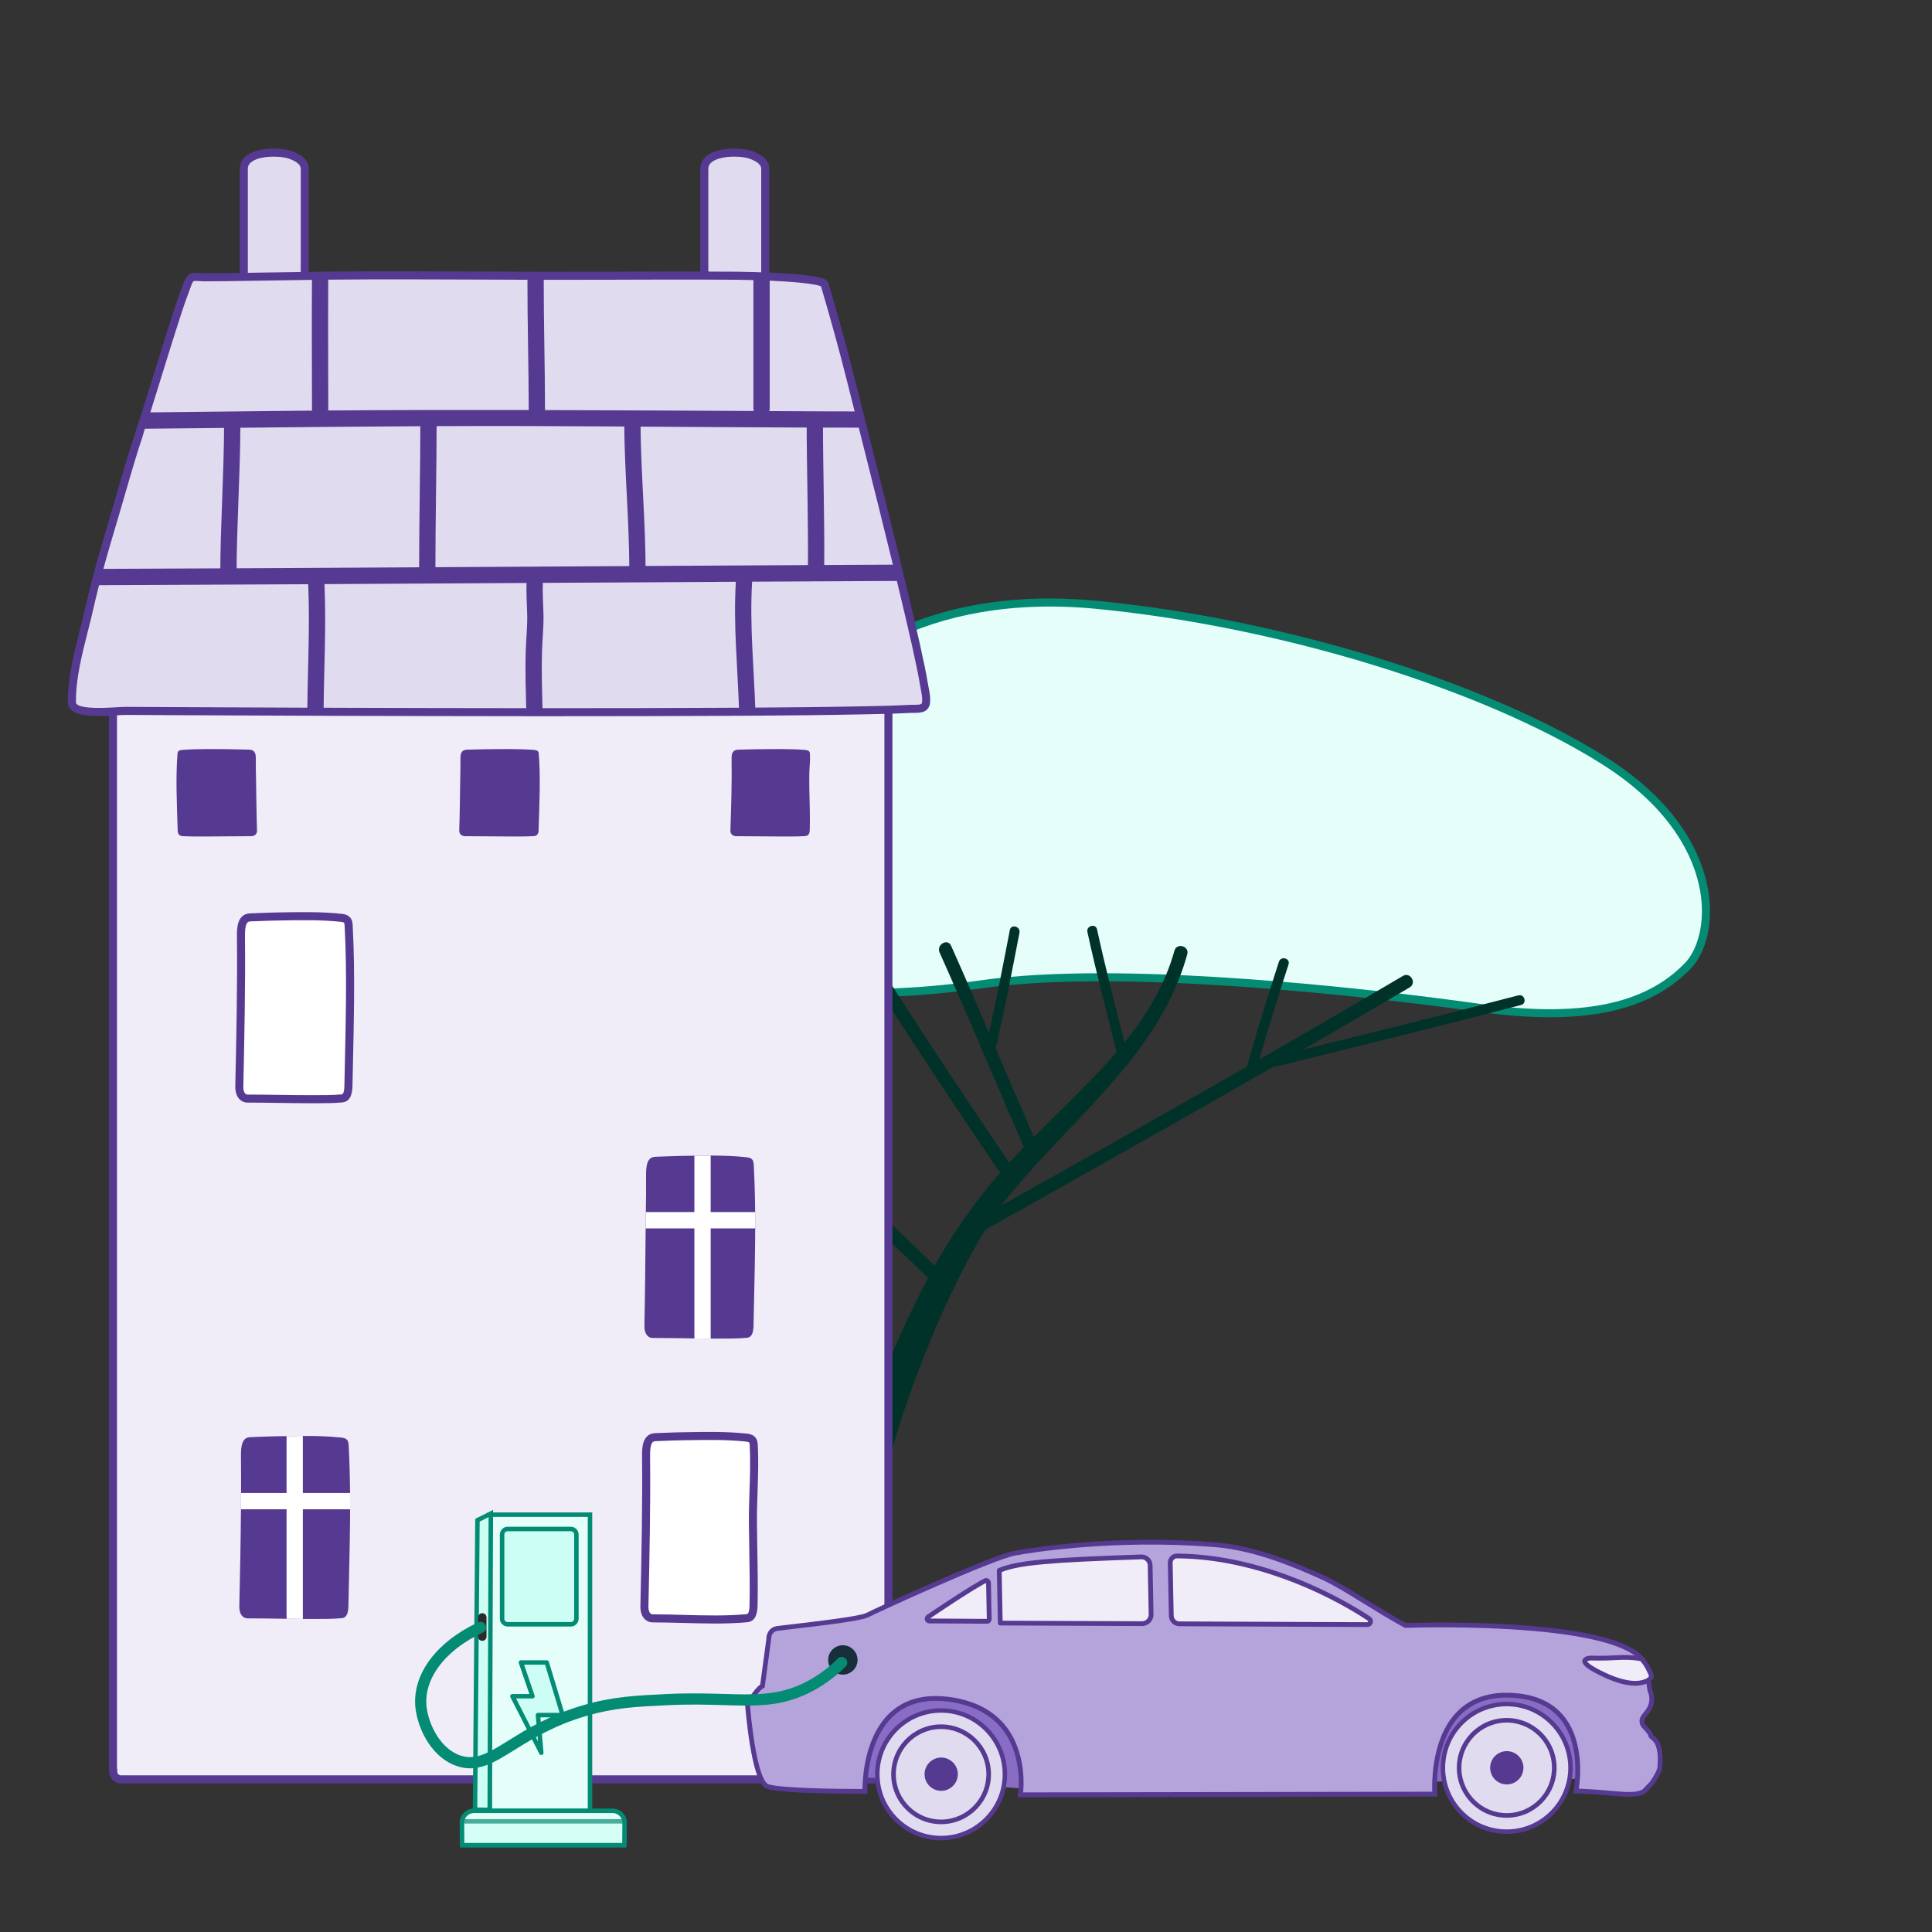 <?xml version="1.0" encoding="UTF-8"?> <svg xmlns="http://www.w3.org/2000/svg" id="Layer_1" viewBox="0 0 1920 1920"><rect x="0" y="0" width="1920" height="1920" fill="#333333" stroke="none"/><defs><style>.cls-1{opacity:.7;}.cls-2,.cls-3,.cls-4,.cls-5,.cls-6,.cls-7,.cls-8,.cls-9,.cls-10,.cls-11,.cls-12,.cls-13,.cls-14,.cls-15{stroke-width:0px;}.cls-2,.cls-7{fill:#f0edf8;}.cls-3{fill:#896dc5;}.cls-4{fill:#013229;}.cls-5{fill:#2d2a27;}.cls-6{fill:#e1dbf0;}.cls-7{fill-rule:evenodd;}.cls-8{fill:none;}.cls-9{fill:#fff;}.cls-10{fill:#563a92;}.cls-11{fill:#b5a4db;}.cls-12{fill:#038c73;}.cls-13{fill:#e6fefa;}.cls-14{fill:#162f3a;}.cls-15{fill:#cdfef5;}</style></defs><path class="cls-13" d="m695.3,1149.29c67.98-2.32,148.6-10.86,145.21-56.32-3.39-45.46-63.11-85.5-129.6-90.93-66.5-5.43-143.85,24.43-168.96,61.07-25.11,36.64-.68,74.64,35.29,81.43,35.96,6.79,58.36,6.79,118.07,4.75Z"></path><path class="cls-12" d="m643.42,1154.49c-25.58,0-43.29-1.56-66.94-6.02-20.37-3.84-37.59-17.29-44.95-35.1-7-16.96-4.48-35.61,7.11-52.52,12.61-18.41,38.45-35.83,70.87-47.8,33.33-12.3,69.45-17.63,101.71-14.99,70.02,5.72,129.8,48.16,133.27,94.62.77,10.34-2.36,19.5-9.3,27.24-23.46,26.16-87.02,31.58-139.76,33.37-21.3.73-37.86,1.2-52.01,1.2Zm51.73-149.08c-59.57,0-126.76,26.17-149.91,59.96-10.01,14.61-12.25,30.57-6.31,44.94,6.34,15.34,21.3,26.95,39.04,30.29,35.93,6.78,58.08,6.7,117.19,4.68h0c47.17-1.61,112.4-6.54,134.08-30.72,5.51-6.14,7.89-13.11,7.28-21.31-1.53-20.54-15.53-40.96-39.42-57.48-23.98-16.59-54.71-27.16-86.52-29.75-5.06-.41-10.22-.61-15.43-.61Z"></path><path class="cls-13" d="m686.14,943.01c50.33,39.15,150.64,54.96,289.57,35.12s387.8,8.39,493.14,23.28c105.35,14.89,169.64-.72,209-42.11,27.8-29.24,36.64-127.57-84.14-203.57-120.78-76-324.35-137.41-504.51-154.71-180.16-17.3-280.92,67.18-307.39,134.35,0,0-99.14,23.61-124.18,98.73-17.3,51.91,1.02,87.53,28.5,108.91Z"></path><path class="cls-12" d="m1540.26,1010.94c-21.8,0-45.72-1.87-71.96-5.58-54.98-7.77-337.08-45.41-492.02-23.28-67.86,9.69-128.12,11.23-179.1,4.57-49-6.4-87.19-20.02-113.5-40.49-20.05-15.6-50.6-51.06-29.84-113.33,10.56-31.69,35.93-59.28,73.35-79.78,23.8-13.04,45.12-19.31,51.67-21.06,15.77-38.31,51.05-74.31,97.12-99.01,58.43-31.33,132.29-43.76,213.6-35.95,183.12,17.59,386.57,80,506.26,155.31,80.56,50.69,98.82,108.01,102.53,137.66,4.36,34.87-6.24,60.08-17.62,72.05-31.25,32.87-76.72,48.89-140.49,48.89Zm-445.88-43.73c151.57,0,332.15,24.17,375.03,30.23,100.22,14.17,165.54,1.17,205.54-40.9,9.65-10.15,19.5-33.41,15.48-65.54-3.54-28.25-21.08-82.95-98.85-131.88-118.72-74.7-320.77-136.64-502.76-154.12-166.39-15.98-273.86,57.14-303.28,131.84l-.76,1.94-2.03.48c-.24.06-24.74,6.01-51.88,20.91-24.77,13.6-56.92,37.69-69.43,75.19-18.24,54.71,4.71,87.02,27.16,104.49,24.82,19.31,62.72,32.75,109.62,38.87,50.26,6.56,109.79,5.03,176.93-4.56,34.74-4.96,75.81-6.95,119.24-6.95Z"></path><path class="cls-4" d="m1508.97,989.16c-71.06,18.58-142.39,36.17-213.7,53.78,9.72-5.62,19.44-11.23,29.15-16.87,25.55-14.85,51.04-29.78,76.49-44.8,7.33-4.32.68-15.77-6.68-11.43-47.4,27.97-95,55.61-142.73,83.02,9.06-31.67,18.91-63.13,29.04-94.47,1.97-6.09-7.61-8.7-9.57-2.64-11.17,34.54-21.99,69.23-31.8,104.19-49.79,28.55-99.72,56.85-149.71,85.04-31.34,17.67-62.71,35.28-94.09,52.88,2.57-3.5,5.13-6.83,7.69-9.94,41.11-50.19,90.44-93.17,129.13-145.42,21.11-28.51,38.26-59.85,47.69-94.18,1.13-4.11-1.49-7.04-4.69-7.92-3.19-.88-6.95.3-8.07,4.4-9.41,34.19-27.72,63.97-49.7,91.2-9.26-37.43-19.04-74.72-27.19-112.42-1.35-6.24-10.92-3.6-9.57,2.64,8.64,40,19.13,79.54,28.88,119.27-16.63,19.46-34.88,37.69-52.77,55.4-9.76,9.66-19.58,19.28-29.27,29.03-12.96-29.51-25.63-59.15-38.3-88.79.45-.53.8-1.2.99-2.05,8.49-37.23,15.72-74.72,22.95-112.22,1.2-6.24-8.36-8.91-9.57-2.64-6.58,34.11-13.17,68.22-20.7,102.14-12.38-28.91-24.84-57.8-37.69-86.51-3.47-7.76-14.88-1.04-11.43,6.68,28.72,64.16,55.49,129.15,83.81,193.48-4.92,5.06-9.79,10.18-14.58,15.37-50.27-73.8-99.31-148.41-147-223.91-4.54-7.18-15.99-.55-11.42,6.68,48.43,76.67,98.24,152.42,149.33,227.33-1.96,2.22-3.92,4.44-5.84,6.7-20.54,24.11-42.89,56.39-59.28,85.59-41.08-39.99-83.18-79.03-125.59-117.59-8.77-7.97-17.51-16.02-26.64-23.58-6.51-5.39-15.92,3.92-9.36,9.36,19.57,16.2,38.01,33.89,56.64,51.14,10.28,9.52,20.52,19.09,30.75,28.67-23.25-6.36-46.53-12.59-69.84-18.74-44.1-37.04-86.37-75.48-126.78-116.54-4.49-4.56-11.5,2.46-7.02,7.02,35.75,36.32,72.96,70.6,111.61,103.67-57.37-15.08-114.78-30-171.82-46.26-6.15-1.75-8.78,7.82-2.64,9.57,93.6,26.67,188.19,49.77,281.97,75.82,10,9.41,19.99,18.82,29.94,28.29,7.43,7.07,14.85,14.17,22.22,21.31-34.55,66.65-57.33,126.3-68.71,167.13-1.74,6.23,32.94,4.44,34.22-.17,16.05-57.84,52.96-152.04,91.46-214.74,95.81-53.69,191.56-107.5,286.76-162.26.71.16,1.5.18,2.36-.03,81.17-20.06,162.41-39.94,243.31-61.09,6.17-1.61,3.56-11.19-2.64-9.57Z"></path><path class="cls-6" d="m302.87,286.78s0-118.86,0-119.09c-.05-7.87-8.88-11.93-15.2-14.04-10.88-3.64-45.38-3.84-45.38,14.18v116.43c0,4.04,1.37,7.02,3.4,8.98.59,2.61,1.99,5.06,4.41,6.9,12.99,9.93,30.59,7.16,45.26,7.05,9.83-.07,12.34-13.58,7.52-20.41Z"></path><path class="cls-10" d="m278.48,311.62c-10.62,0-21.62-1.29-30.81-8.31-2.69-2.06-4.61-4.83-5.58-8.07-1.89-2.16-3.8-5.66-3.8-10.99v-116.43c0-5.48,2.51-10.18,7.25-13.59,11.78-8.48,34.52-7.36,43.4-4.38,11.85,3.97,17.88,9.96,17.93,17.81,0,.23,0,101.38,0,117.95,2.99,5.2,3.19,12.57.36,18.07-2.43,4.73-6.75,7.46-11.85,7.5-2.42.02-4.9.11-7.53.21-3.05.11-6.2.23-9.38.23Zm-6.37-155.95c-7.95,0-16.75,1.35-21.9,5.06-2.67,1.93-3.92,4.18-3.92,7.1v116.43c0,2.62.75,4.72,2.18,6.1l.86.83.26,1.17c.43,1.9,1.42,3.45,2.94,4.61,9.65,7.38,22.56,6.9,35.03,6.44,2.57-.09,5.23-.19,7.76-.21.79,0,3.19-.02,4.79-3.15,1.7-3.32,1.48-8.13-.51-10.95l-.73-1.04v-1.27c0-1.18,0-118.42,0-119.08-.02-4.04-4.22-7.5-12.47-10.26-3.13-1.05-8.48-1.77-14.29-1.77Z"></path><path class="cls-6" d="m760.5,286.78s0-118.86,0-119.09c-.05-7.87-8.88-11.93-15.2-14.04-10.88-3.64-45.38-3.84-45.38,14.18v116.43c0,4.04,1.37,7.02,3.4,8.98.59,2.61,1.99,5.06,4.41,6.9,12.99,9.93,30.59,7.16,45.26,7.05,9.83-.07,12.34-13.58,7.52-20.41Z"></path><path class="cls-10" d="m736.11,311.62c-10.62,0-21.62-1.29-30.81-8.31-2.7-2.06-4.61-4.83-5.58-8.07-1.89-2.16-3.8-5.66-3.8-10.99v-116.43c0-5.48,2.51-10.18,7.25-13.59,11.78-8.47,34.51-7.36,43.4-4.38,11.85,3.97,17.88,9.96,17.93,17.81,0,.23,0,101.38,0,117.95,2.99,5.2,3.19,12.57.36,18.07-2.43,4.73-6.75,7.46-11.85,7.5-2.42.02-4.9.11-7.53.21-3.05.11-6.2.23-9.38.23Zm-6.37-155.95c-7.95,0-16.75,1.35-21.9,5.06-2.67,1.93-3.92,4.18-3.92,7.1v116.43c0,2.62.75,4.72,2.18,6.09l.86.83.26,1.17c.43,1.9,1.42,3.45,2.93,4.61,9.65,7.38,22.56,6.9,35.03,6.44,2.57-.09,5.23-.19,7.76-.21.79,0,3.19-.02,4.79-3.15,1.7-3.32,1.48-8.13-.51-10.95l-.73-1.04v-1.27c0-1.18,0-118.42,0-119.08-.02-4.04-4.22-7.5-12.47-10.26-3.13-1.05-8.48-1.77-14.29-1.77Z"></path><path class="cls-2" d="m881.25,550.76c3.09-4.74.95-12.87-6.45-12.87H125.22v-1.62c0-10.42-16.19-10.43-16.19,0v84.19c0,2.99,1.34,5.12,3.24,6.39v1130.12c0,.86.12,1.64.32,2.36-.41,4.32,2.18,8.98,7.77,8.98h754.44c2.48,0,4.37-.92,5.67-2.32,1.46-1.3,2.43-3.22,2.43-5.77V555.7c0-2.05-.64-3.7-1.65-4.94Z"></path><path class="cls-10" d="m874.8,1772.31H120.37c-3.44,0-6.53-1.31-8.68-3.68-2.14-2.35-3.26-5.58-3.12-8.94-.19-.88-.29-1.79-.29-2.71V628.72c-2.1-2.12-3.24-4.98-3.24-8.26v-84.19c0-7.76,6.08-11.82,12.09-11.82,5.36,0,10.79,3.23,11.89,9.44h745.79c4.49,0,8.24,2.17,10.29,5.95,1.75,3.24,1.97,7.27.7,10.71.72,1.56,1.1,3.3,1.1,5.15v1204.51c0,3.41-1.29,6.47-3.63,8.63-2.18,2.27-5.1,3.47-8.47,3.47ZM117.12,532.46c-.68,0-4.09.18-4.09,3.82v84.19c0,1.4.48,2.41,1.47,3.07l1.77,1.19v1132.25c0,.45.06.86.17,1.27l.2.72-.07.74c-.13,1.35.26,2.7,1.02,3.53.65.72,1.56,1.06,2.77,1.06h754.44c1.19,0,2.08-.34,2.74-1.05l.27-.26c.73-.66,1.09-1.57,1.09-2.79V555.7c0-1.01-.25-1.8-.75-2.42l-1.84-2.26,1.59-2.44c.9-1.37.96-3.44.16-4.92-.64-1.19-1.71-1.76-3.26-1.76H121.22v-5.62c0-3.64-3.42-3.82-4.1-3.82Z"></path><path class="cls-6" d="m920.45,696.55c-.37,9.62-8.13,7.48-16.76,7.93-14.18.76-28.38,1.05-42.58,1.36-36.8.78-73.6,1.13-110.4,1.36-5.39.03-10.8.06-16.19.1-5.29.03-10.59.05-15.88.08-59.79.31-119.61.39-179.41.37h-16.19c-61.12-.03-122.25-.18-183.36-.36-6.04-.02-12.06-.03-18.1-.06-5.41-.02-10.8-.03-16.19-.05-41.67-.15-83.33-.31-125-.52-18.41-.08-36.82-.18-55.22-.28-11.69-.06-53.57,5.46-53.7-8.32-.29-31.42,10.41-63.07,17.27-93.5,1.75-7.74,3.61-15.43,5.57-23.1,1.39-5.42,2.82-10.83,4.27-16.22,4.57-16.77,9.49-33.43,14.46-50.07,8.22-27.52,15.7-55.37,24.82-82.63.55-2.19,1.2-4.36,1.89-6.52,1.62-5.08,3.53-10.13,5.12-15.19.11-.36.23-.73.34-1.08,2.59-8.22,5.15-16.45,7.71-24.69,5.72-18.47,11.4-36.94,17.24-55.38,4.53-14.28,9.02-28.62,14.39-42.61,1.25-3.24,2.38-7.53,4.61-10.28,2.23-2.75,9.33-1.3,12.69-1.31,7.5-.05,14.99-.06,22.49-.15,28.56-.32,57.13-.96,85.69-1.31,1.39-.03,2.77-.05,4.16-.07,4.01-.05,8.03-.1,12.03-.13,66.64-.63,131.95-.1,197.93.1,5.39.02,10.78.03,16.19.05,19.83.03,39.73.02,59.77-.06,43.99-.19,87.97-.29,131.96,0,2.15.02,8.4.1,16.64.32,4.86.15,10.39.34,16.19.58,24.37,1.08,53.26,3.3,54.59,7.74,9.31,31.6,18.12,63.35,26.16,95.31,1.96,7.8,4.65,18.39,7.8,30.94,1.3,5.07,2.66,10.44,4.08,16.11,9.73,38.45,22.52,89.35,33.92,136.14,1.33,5.46,2.64,10.86,3.93,16.17,10.86,45.06,19.85,84.2,22.62,101.49.89,5.62,2.67,12.03,2.43,17.74Z"></path><path class="cls-10" d="m553.21,711.76c-4.61,0-9.26,0-13.98,0h-16.19c-66.69-.04-133.03-.21-183.38-.36-6.04-.02-12.07-.03-18.11-.06l-16.18-.05c-50.18-.18-88.74-.33-125.01-.52-18.4-.08-36.8-.18-55.21-.28-2.08-.01-5.28.17-8.99.38-19.75,1.11-38.09,1.54-45.42-5.32-2.12-1.99-3.26-4.53-3.29-7.34-.22-24.28,5.94-48.58,11.91-72.07,1.87-7.36,3.8-14.98,5.46-22.34,1.69-7.48,3.57-15.29,5.6-23.21,1.39-5.43,2.84-10.9,4.29-16.28,4.73-17.36,9.96-35,14.49-50.18,2.61-8.72,5.18-17.62,7.67-26.24,5.36-18.55,10.91-37.73,17.14-56.38.51-2.02,1.13-4.13,1.93-6.62.79-2.49,1.67-5,2.51-7.43.88-2.54,1.8-5.18,2.6-7.73l.34-1.1c2.59-8.21,5.14-16.43,7.7-24.66l2.83-9.14c4.69-15.17,9.54-30.86,14.42-46.27l.88-2.77c4.19-13.21,8.52-26.87,13.59-40.06.27-.7.53-1.45.8-2.23,1.07-3.03,2.27-6.47,4.44-9.14,3.03-3.73,8.68-3.29,13.22-2.94.99.08,1.91.15,2.56.15,2.52-.02,5.04-.03,7.57-.04,4.96-.02,9.93-.05,14.89-.1,15.04-.17,30.35-.43,45.16-.68,13.28-.23,27.02-.46,40.53-.63,1.36-.03,2.76-.05,4.16-.06,4.02-.05,8.04-.1,12.04-.13,51.57-.49,103.26-.28,153.25-.07,14.89.06,29.79.12,44.73.17l16.19.05c20.94.03,40.48.01,59.74-.06,39.16-.17,85.47-.31,132,0,2.5.02,8.84.11,16.73.33,5.27.16,10.88.36,16.25.58,14.96.67,27.15,1.55,36.24,2.64,17.12,2.04,20.94,4.37,22.01,7.95,10.06,34.14,18.63,65.37,26.21,95.48,1,3.97,2.18,8.66,3.52,13.97,1.29,5.12,2.73,10.81,4.28,16.97,1.29,5.06,2.65,10.44,4.08,16.11,13.41,52.98,24.82,98.8,33.92,136.17l3.93,16.17c12.6,52.25,20.23,86.5,22.68,101.81.24,1.51.55,3.09.87,4.75.88,4.52,1.8,9.2,1.6,13.78h0c-.45,11.73-9.96,11.72-16.2,11.7-1.42,0-2.89,0-4.34.07-13.77.74-27.76,1.04-41.29,1.33l-1.41.03c-40.29.85-80.2,1.17-110.46,1.36l-16.19.1c-2.65.02-5.3.03-7.95.04-2.64.01-5.29.02-7.93.04-49.37.25-102.26.37-165.46.37Zm-428.25-9.27c.08,0,.15,0,.23,0,18.42.1,36.82.19,55.22.28,36.27.18,74.82.34,125,.52l16.19.05c6.04.03,12.06.05,18.1.06,50.34.15,116.67.32,183.36.36h16.19c69.46.02,126.45-.1,179.39-.37,2.65-.02,5.29-.03,7.94-.04,2.64-.01,5.29-.02,7.93-.04l16.19-.1c30.24-.19,70.1-.51,110.34-1.36l1.41-.03c13.47-.29,27.39-.59,41.04-1.32,1.67-.09,3.26-.08,4.78-.08.09,0,.18,0,.27,0,7.55,0,7.79-.6,7.92-4.01v-.02c.16-3.64-.67-7.85-1.46-11.92-.32-1.66-.66-3.38-.92-5.03-2.42-15.09-10.01-49.14-22.56-101.18l-3.93-16.16c-9.1-37.35-20.51-83.14-33.91-136.1-1.42-5.67-2.78-11.04-4.08-16.1-1.55-6.18-2.99-11.86-4.28-16.98-1.34-5.31-2.53-10-3.52-13.97-7.49-29.76-15.96-60.62-25.88-94.32-1.92-1-10.88-3.91-51.18-5.7-5.32-.22-10.9-.42-16.13-.58-7.82-.21-14.08-.3-16.55-.32-46.49-.31-92.77-.17-131.91,0-19.28.08-38.84.1-59.8.06l-16.19-.05c-14.94-.04-29.84-.11-44.74-.17-49.96-.21-101.62-.42-153.15.07-4,.03-8.01.08-12.02.13-1.38.02-2.74.03-4.12.06-13.53.17-27.26.4-40.53.63-14.82.25-30.14.51-45.21.68-4.98.05-9.96.08-14.94.1-2.52.01-5.04.03-7.56.04-.96,0-2.07-.08-3.23-.17-1.63-.13-5.39-.42-6.48.12-1.24,1.6-2.18,4.27-3.01,6.63-.3.85-.59,1.68-.89,2.45-4.98,12.97-9.28,26.51-13.43,39.61l-.88,2.77c-4.88,15.38-9.72,31.06-14.41,46.21l-2.83,9.14c-2.56,8.25-5.12,16.48-7.71,24.71l-.34,1.1c-.83,2.66-1.77,5.35-2.67,7.95-.83,2.38-1.68,4.84-2.45,7.24-.77,2.39-1.35,4.39-1.83,6.29l-.08.29c-6.2,18.53-11.73,37.68-17.09,56.2-2.5,8.63-5.08,17.55-7.69,26.31-4.52,15.13-9.73,32.71-14.43,49.98-1.44,5.34-2.88,10.78-4.26,16.17-2,7.84-3.87,15.58-5.54,22.99-1.68,7.47-3.63,15.13-5.51,22.55-5.84,23-11.88,46.78-11.66,70.03,0,.46.1.96.75,1.58,5.44,5.09,28.44,3.8,39.5,3.17,3.72-.21,6.95-.39,9.24-.39Z"></path><path class="cls-10" d="m857.55,425c-13.23,0-26.45-.02-39.68-.05-5.39-.02-10.8-.03-16.21-.05-55.03-.18-110.06-.6-165.09-.94-5.39-.05-10.8-.08-16.19-.11-30.92-.19-61.86-.36-92.78-.44-31.23-.08-62.46-.05-93.69.08-5.41.02-10.8.05-16.19.08-59.61.29-119.24.89-178.85,1.54-5.39.05-10.78.1-16.19.16-27.65.29-55.29.58-82.94.84,1.62-5.08,3.53-10.13,5.12-15.19.11-.36.23-.73.34-1.08,49.9-.52,99.79-1.12,149.67-1.62,5.07-.05,10.12-.1,15.19-.13,5.39-.06,10.78-.11,16.19-.15,66.39-.53,132.79-.6,199.18-.47,5.39.02,10.8.03,16.19.05,69.16.18,138.34.58,207.5.94,5.12.03,10.23.06,15.35.08,17.95.1,35.91.18,53.86.26,11.72.05,23.41.08,35.13.08,1.3,5.07,2.66,10.44,4.08,16.11Z"></path><path class="cls-10" d="m895.4,577.32c-49.31.23-98.64.49-147.96.75-5.39.03-10.8.06-16.19.1-63.93.34-127.85.71-191.77,1.08-5.41.03-10.8.06-16.21.1-3.72.02-7.46.05-11.19.06-63.2.37-126.42.74-189.63,1.08-5.39.03-10.78.05-16.19.08-70.65.37-141.32.73-211.97,1,1.39-5.42,2.82-10.83,4.27-16.22,40.13-.15,80.25-.32,120.37-.53,5.39-.02,10.8-.05,16.19-.08,17.57-.08,35.13-.16,52.7-.26,42.89-.23,85.79-.45,128.68-.7,5.41-.03,10.8-.06,16.19-.1,64.22-.37,128.45-.74,192.67-1.12,5.39-.03,10.78-.06,16.19-.1,52.58-.31,105.18-.6,157.77-.87,1.2,0,2.38-.02,3.58-.02,5.39-.03,10.8-.06,16.19-.08,24.12-.13,48.25-.24,72.37-.36,1.33,5.46,2.64,10.86,3.93,16.17Z"></path><path class="cls-10" d="m326.27,413.36c0,10.43-16.19,10.41-16.19,0,0-1.75,0-3.51-.02-5.26-.08-44.65-.28-89.33-.03-133.99,1.39-.03,2.77-.05,4.16-.07,4.01-.05,8.03-.1,12.03-.13-.24,44.67-.05,89.37.03,134.03.02,1.8.02,3.61.02,5.41Z"></path><path class="cls-10" d="m541.63,407.53v.16c0,10.44-16.19,10.41-16.19,0v-.21c-.05-44.49-1.38-88.98-1.28-133.47,5.39.02,10.78.03,16.19.05-.1,44.49,1.23,88.98,1.28,133.47Z"></path><path class="cls-10" d="m764.91,274.91v130.89c0,1.02-.16,1.94-.44,2.75-2.3,6.8-13.11,6.75-15.35-.08-.26-.79-.4-1.68-.4-2.67v-131.48c4.86.15,10.39.34,16.19.58Z"></path><path class="cls-10" d="m222.7,420.91c-.08,49.94-3.7,99.81-3.78,149.75-.02,10.42,16.17,10.43,16.19,0,.08-49.94,3.7-99.81,3.78-149.75.02-10.42-16.17-10.43-16.19,0h0Z"></path><path class="cls-10" d="m417.75,415.88c-.04,50.34-1.21,100.67-1.26,151.01,0,10.42,16.18,10.43,16.19,0,.04-50.34,1.22-100.67,1.26-151.01,0-10.42-16.18-10.43-16.19,0h0Z"></path><path class="cls-10" d="m620.36,420.91c.28,48.28,4.95,96.43,5.03,144.72.02,10.42,16.21,10.44,16.19,0-.09-48.29-4.76-96.44-5.03-144.72-.06-10.41-16.25-10.44-16.19,0h0Z"></path><path class="cls-10" d="m801.65,418.96c.03,47.82,1.66,95.64,1.26,143.46-.09,10.42,16.1,10.43,16.19,0,.4-47.82-1.23-95.64-1.26-143.46,0-10.42-16.2-10.43-16.19,0h0Z"></path><path class="cls-10" d="m321.58,707.33c-5.41-.02-10.8-.03-16.19-.05.32-42.26,2.72-84.46.89-126.72-.03-.79-.06-1.57-.1-2.36-.5-10.43,15.69-10.36,16.19,0,.03.76.06,1.52.1,2.28,1.83,42.3-.57,84.54-.89,126.85Z"></path><path class="cls-10" d="m539.23,707.76h-16.19c-.5-19.78-1.17-39.57-.62-59.35.34-13.02,1.88-26,1.47-39.03-.31-10.07-.96-19.98-.62-30.03.05-1.21.1-2.43.18-3.64.63-10.36,16.82-10.41,16.19,0-.06,1.18-.13,2.36-.16,3.55-.36,10.09.29,20.03.6,30.13.4,13.03-1.13,26.02-1.47,39.03-.55,19.78.11,39.57.62,59.35Z"></path><path class="cls-10" d="m750.72,707.21c-5.39.03-10.8.06-16.19.1-1.36-43.06-5.86-86-3.27-129.14.07-1.38.16-2.77.26-4.14.74-10.35,16.93-10.39,16.19,0-.1,1.34-.18,2.7-.26,4.05-2.61,43.15,1.91,86.08,3.27,129.14Z"></path><path class="cls-9" d="m347.84,996.51c.24-25.65,0-51.3-1.36-76.89-.13-2.48-.54-5-2.91-6.32-1.48-.83-3.21-1.05-4.9-1.23-20.93-2.23-43.14-1.59-64.1-1.27-8.58.13-17.17.6-25.74.87-8.09.26-9.47,7.97-9.35,19.12.52,49.63-.56,99.36-1.64,148.98-.18,8.24,3.92,11.99,7.93,11.98,20.84-.02,41.67.66,62.51.61,10.46-.02,21.13.16,31.56-.8,6.85-.63,6.41-10.38,6.51-15.79.51-26.39,1.26-52.83,1.5-79.27Z"></path><path class="cls-10" d="m306.27,1096.37c-9.97,0-20.04-.16-29.81-.31-10.06-.16-20.46-.33-30.69-.31h-.01c-2.88,0-5.62-1.18-7.72-3.33-2-2.04-4.35-5.91-4.21-12.74v-.68c1.07-48.59,2.16-98.83,1.64-148.17-.08-7.38-.24-22.73,13.23-23.15,3.16-.1,6.32-.23,9.48-.35,5.35-.21,10.87-.44,16.33-.52l6-.1c19.37-.33,39.4-.66,58.59,1.39,1.65.18,4.15.44,6.42,1.71,4.58,2.55,4.85,7.49,4.96,9.6,1.21,22.65,1.64,47.16,1.37,77.14h0c-.17,18.15-.58,36.59-.97,54.43-.18,8.3-.37,16.6-.53,24.89,0,.39-.01.81-.02,1.25-.06,5.69-.2,17.53-10.12,18.45-9.01.83-18.2.83-27.1.82-1.61,0-3.22,0-4.82,0-.67,0-1.34,0-2,0Zm-59.49-8.61c9.96,0,20.04.16,29.8.31,10.39.16,21.12.33,31.67.3,1.61,0,3.22,0,4.84,0,8.71,0,17.71.02,26.35-.78,2.53-.23,2.81-5.58,2.86-10.57,0-.46.01-.9.02-1.31.16-8.3.35-16.6.53-24.91.4-17.81.8-36.22.97-54.32.28-29.8-.15-54.15-1.35-76.64-.12-2.32-.49-2.83-.87-3.04-.78-.44-1.99-.59-3.38-.74-18.69-2-38.47-1.66-57.6-1.34l-6.01.1c-5.36.08-10.84.3-16.14.51-3.18.13-6.36.25-9.54.35-2.97.09-5.62,1.32-5.48,15.07.52,49.47-.57,99.78-1.62,148.43v.68c-.11,4.26,1.15,6.2,1.91,6.97.59.6,1.29.92,2.01.92h0c.34,0,.69,0,1.03,0Z"></path><path class="cls-10" d="m750.5,1220.74c-.02,4.55-.05,9.11-.08,13.68-.24,26.44-.99,52.88-1.51,79.28-.1,5.39.34,15.15-6.51,15.78-10.43.96-21.09.78-31.55.79-1.54,0-3.08,0-4.6-.02-5.39,0-10.8-.05-16.19-.13-13.91-.18-27.81-.49-41.72-.47-4.02.02-8.11-3.74-7.93-11.98.7-32.3.89-64.63,1.23-96.94.02-2.77.05-5.52.08-8.29.03-2.64.06-5.26.1-7.9.16-11.95.34-23.91.23-35.84-.11-11.14,1.26-18.86,9.36-19.12,8.58-.26,17.16-.73,25.74-.86,4.26-.06,8.58-.15,12.92-.21,5.36-.08,10.77-.15,16.19-.13,11.77.03,23.57.39,34.99,1.6,1.7.18,3.43.39,4.91,1.21,2.36,1.33,2.78,3.85,2.91,6.33.84,15.66,1.25,31.33,1.38,47.01.06,5.39.08,10.78.06,16.19Z"></path><path class="cls-10" d="m347.92,1499.92c-.02,4.37-.05,8.74-.08,13.13-.24,26.5-.99,53.02-1.51,79.28-.1,5.41.34,15.15-6.51,15.78-10.43.97-21.1.78-31.55.81-2.43,0-4.87,0-7.3-.02-5.41-.02-10.8-.08-16.19-.16-13-.18-26.02-.45-39.02-.44-4.02,0-8.11-3.74-7.93-11.98.7-32.1,1.39-64.27,1.65-96.41.07-5.39.1-10.8.1-16.19.05-12.13.02-24.25-.11-36.38-.11-11.14,1.28-18.86,9.36-19.12,8.58-.27,17.16-.74,25.74-.87,3.37-.05,6.78-.11,10.22-.16,5.36-.1,10.77-.16,16.19-.18,12.66-.03,25.4.29,37.71,1.6,1.68.19,3.42.4,4.89,1.23,2.38,1.33,2.78,3.85,2.91,6.33.86,15.77,1.26,31.63,1.39,47.55.05,5.39.06,10.78.05,16.19Z"></path><path class="cls-9" d="m748.24,1513.04c-.18-25.53,2.19-51.38.83-76.87-.13-2.48-.54-5-2.91-6.32-1.48-.83-3.21-1.05-4.9-1.23-20.93-2.23-43.14-1.59-64.1-1.27-8.58.13-17.17.6-25.74.87-8.09.26-9.47,7.97-9.35,19.11.52,49.63-.56,99.36-1.64,148.98-.18,8.24,3.92,11.99,7.93,11.98,31.15-.03,63.02,2.68,94.06-.19,6.85-.63,6.41-10.38,6.51-15.79.52-26.45-.5-52.87-.68-79.29Z"></path><path class="cls-10" d="m709.84,1613.43c-10.29,0-20.56-.28-30.67-.56-10.14-.28-20.65-.55-30.82-.56h-.01c-2.88,0-5.62-1.18-7.72-3.33-2-2.04-4.35-5.91-4.21-12.74l.02-.76c1.05-48.56,2.14-98.78,1.62-148.09-.08-7.38-.24-22.73,13.23-23.15,3.16-.1,6.31-.23,9.47-.35,5.35-.21,10.88-.44,16.34-.52l5.99-.1c19.38-.33,39.41-.66,58.6,1.39,1.65.18,4.15.44,6.42,1.71,4.58,2.55,4.85,7.49,4.96,9.6.82,15.32.3,30.93-.2,46.03-.34,10.2-.69,20.75-.62,31.03h0c.06,9.27.23,18.71.4,27.83.3,16.88.62,34.34.28,51.57,0,.39-.01.81-.02,1.25-.06,5.69-.2,17.53-10.12,18.45-10.89,1.01-21.92,1.33-32.94,1.33Zm-60.91-9.13c10.12,0,20.46.29,30.46.56,20.68.57,42.06,1.17,62.64-.74,2.53-.23,2.81-5.58,2.86-10.57,0-.46,0-.9.02-1.31.33-17.08.02-34.46-.28-51.27-.17-9.15-.33-18.61-.4-27.92h0c-.07-10.44.28-21.07.62-31.35.5-14.93,1.01-30.36.21-45.33-.12-2.32-.49-2.83-.87-3.04-.78-.44-1.99-.59-3.38-.74-18.7-2-38.48-1.66-57.61-1.34l-6,.1c-5.36.08-10.84.3-16.14.51-3.18.13-6.36.25-9.54.35-2.97.09-5.63,1.32-5.48,15.07.52,49.44-.57,99.72-1.62,148.35l-.02.76c-.09,4.26,1.17,6.2,1.92,6.97.59.61,1.26.93,2.01.92.2,0,.39,0,.59,0Z"></path><path class="cls-10" d="m536.35,785.51c.17-12.42,0-24.83-.96-36.73-.1-1.18-.4-2.39-2.12-3.02-1.08-.39-2.34-.5-3.56-.59-15.21-1.07-31.36-.76-46.6-.6-6.24.06-12.48.29-18.72.42-5.88.12-6.89,3.81-6.8,9.13.11,6.96-.12,13.92-.24,20.89-.28,16.75-.4,33.51-.95,50.27-.13,3.94,2.85,5.73,5.77,5.72,15.15-.01,30.3.31,45.45.29,7.61-.01,15.36.08,22.94-.38,4.98-.3,4.66-4.96,4.73-7.54.36-12.29.89-25.08,1.07-37.85Z"></path><path class="cls-10" d="m804.34,785.49c-.11-5.89-.16-11.79-.02-17.68.14-5.86,1.05-12.71.53-19.03-.1-1.18-.4-2.39-2.12-3.02-1.08-.39-2.34-.5-3.56-.59-15.21-1.07-31.36-.76-46.6-.6-6.24.06-12.48.29-18.72.42-5.88.12-6.89,3.81-6.8,9.13.38,23.66-.41,47.51-1.19,71.16-.13,3.94,2.85,5.73,5.77,5.72,15.15-.01,30.3.31,45.45.29,7.61-.01,15.36.08,22.94-.38,4.98-.3,4.66-4.96,4.73-7.54.37-12.63-.16-25.25-.4-37.88Z"></path><path class="cls-10" d="m175.46,785.51c-.17-12.42,0-24.82.96-36.73.1-1.18.4-2.39,2.12-3.02,1.08-.39,2.34-.5,3.56-.59,15.21-1.07,31.36-.76,46.6-.6,6.24.06,12.48.29,18.72.42,5.88.12,6.89,3.81,6.8,9.13-.11,6.96.12,13.92.24,20.89.28,16.75.4,33.51.95,50.27.13,3.94-2.85,5.73-5.77,5.72-15.15-.01-30.3.31-45.45.29-7.61-.01-15.36.08-22.94-.38-4.98-.3-4.66-4.96-4.73-7.54-.36-12.29-.89-25.08-1.07-37.85Z"></path><path class="cls-9" d="m706.26,1148.39v181.87c-5.39,0-10.8-.05-16.19-.13v-181.62c5.36-.08,10.77-.15,16.19-.13Z"></path><path class="cls-9" d="m750.5,1220.74h-108.86c.02-2.77.05-5.52.08-8.29.03-2.64.06-5.26.1-7.9h108.62c.06,5.39.08,10.78.06,16.19Z"></path><path class="cls-9" d="m300.97,1427.01v181.89c-5.41-.02-10.8-.08-16.19-.16v-181.55c5.36-.1,10.77-.16,16.19-.18Z"></path><path class="cls-9" d="m347.92,1499.92h-108.44c.07-5.39.1-10.8.1-16.19h108.29c.05,5.39.06,10.78.05,16.19Z"></path><rect class="cls-8" width="1920" height="1920"></rect><path class="cls-3" d="m1581.63,1767.46l-552.58,10.79-186.95-13.17s31.77-83.86,40.85-85.28c9.08-1.43,679.2-13.26,679.2-13.26l19.48,100.92Z"></path><path class="cls-11" d="m762.53,1775.26c13.86,5.36,97.01,4.99,97.01,4.99,0,0-3.87-101.84,81.99-91.64,85.85,10.2,72.54,95.05,72.54,95.05l411.8-.69s-8.78-107.27,82.33-97.75c75.7,7.91,57.98,94.6,57.98,94.6,39,1.25,56.57,6.79,67.52.44,0,0,8.03-8.35,8.03-8.35,8.07-11.86,7.77-15.25,7.87-16.54,2.23-28.35-9.31-27.87-9.13-30.75.11-1.62-3.48-5.68-6.64-8.92-2.61-2.67-2.86-6.85-.56-9.8l4.02-5.16c4.58-5.89,5.5-13.84,2.38-20.62l-2.69-18.17h0c.67-55.49-240.34-46.58-240.34-46.58-32.12-17.64-61.22-38.25-82.02-47.71-33.17-15.08-70.94-29.69-107.28-32.56-98.37-7.79-178.89,4.78-198.61,8.38-23.05,4.2-138.32,57.1-146.98,61.64-8.66,4.55-79.91,11.87-89.06,13.16-9.15,1.29-8.69,10.45-8.69,10.45l-1.1,8.16-4.19,31.07-1.02,7.59c-6.61,3.46-14.77,19.28-14.77,19.28,0,0,5.76,75.06,19.61,80.41Z"></path><path class="cls-10" d="m1011.72,1783.29c.01-.09,1.42-9.35.25-21.85-1.07-11.43-4.59-28.01-15.25-42.06-12.07-15.91-30.73-25.47-55.46-28.41-22.2-2.64-40.16,2.22-53.4,14.43-14.27,13.16-20.57,32.71-23.33,46.79-3.03,15.42-2.6,27.85-2.6,27.97l.09,2.46h-2.46c-3.41.03-83.76.32-97.88-5.14h0c-3.97-1.54-7.25-6.72-10.32-16.32-2.24-7-4.31-16.33-6.17-27.73-3.15-19.31-4.62-38.21-4.63-38.4l-.05-.67.31-.6c.83-1.6,7.92-15.09,14.68-19.64l6.13-45.48c-.1-3.99,1.98-11.46,10.75-12.69,1.91-.27,6.34-.78,12.47-1.49,20.74-2.4,69.32-8.02,75.81-11.42,4.73-2.48,36.81-17.29,68.25-31.03,29.36-12.82,66.97-28.59,79.41-30.85,15.45-2.82,97.65-16.45,199.23-8.41,38.64,3.06,78.05,19.12,108.07,32.77,11.68,5.31,25.58,13.88,41.68,23.8,12.15,7.48,25.89,15.95,39.93,23.68,6.01-.2,51.87-1.55,101.42,1.26,31.12,1.76,57.59,4.8,78.7,9.02,26.7,5.34,44.98,12.68,54.33,21.79,5.13,5,7.72,10.63,7.7,16.74l2.62,17.66c3.33,7.54,2.27,16.23-2.81,22.76l-4.02,5.16c-1.55,1.99-1.38,4.86.39,6.67,5.81,5.96,7.14,8.52,7.3,10.12.18.15.44.36.66.53,3.33,2.62,10.27,8.07,8.48,30.86,0,.06,0,.13-.01.2-.09,1.74-.31,5.81-8.26,17.49l-.11.17-7.83,8.14c-.28.29-.55.57-.87.77h0c-7.73,4.48-17.98,3.58-34.94,2.09-8.97-.79-20.13-1.77-33.85-2.21l-2.82-.09.57-2.77c.08-.41,8.22-41.67-11.6-68.71-9.7-13.24-24.61-20.99-44.3-23.05-23.63-2.47-42.42,2.93-55.86,16.06-14.42,14.09-20.14,34.77-22.4,49.64-2.48,16.28-1.46,29.36-1.45,29.49l.21,2.57-414.38.7h-2.79s.43-2.75.43-2.75Zm413.25-30.6c2.36-15.62,8.4-37.39,23.79-52.44,14.49-14.17,34.58-20.03,59.69-17.4,21.08,2.2,37.11,10.6,47.64,24.97,11.04,15.06,13.82,33.99,14.22,47.21.3,10.13-.69,18.41-1.32,22.51,12.61.48,22.95,1.39,31.38,2.13,15.8,1.39,25.43,2.24,31.86-1.31.97-1.01,4.89-5.08,7.65-7.95,7.09-10.45,7.27-13.8,7.33-14.9,0-.12.01-.22.02-.32,1.59-20.25-3.99-24.64-6.67-26.75-1.11-.87-2.48-1.95-2.46-3.78-.13-.35-.97-2.17-5.96-7.29-3.43-3.51-3.74-9.07-.74-12.93l4.02-5.16c4.05-5.21,4.86-12.17,2.1-18.16l-.14-.31-2.77-18.69v-.19c.06-4.89-1.99-9.3-6.26-13.47-15.74-15.35-60.67-25.54-129.94-29.47-52.68-2.99-101.19-1.25-101.67-1.23l-.66.02-.58-.32c-14.34-7.87-28.35-16.5-40.7-24.12-15.96-9.83-29.74-18.33-41.15-23.51-29.67-13.49-68.58-29.36-106.48-32.36-100.99-8-182.65,5.55-198,8.35-22.91,4.18-138.41,57.27-146.3,61.41-6.71,3.52-43.51,8.01-77.48,11.94-5.87.68-10.5,1.21-12.35,1.48-6.72.95-6.67,7.27-6.65,7.97v.22s-6.49,48.25-6.49,48.25l-1.09.57c-4.65,2.44-10.99,13.06-13.45,17.67.29,3.53,1.75,20.28,4.54,37.35,5.52,33.84,11.28,39.49,13.5,40.35,10.37,4.01,65.86,4.84,91.59,4.84.74,0,1.46,0,2.15,0,.01-4.46.35-14.5,2.69-26.48,2.89-14.81,9.54-35.42,24.78-49.48,14.31-13.21,33.56-18.48,57.21-15.67,26.08,3.1,45.84,13.29,58.72,30.29,11.36,14.99,15.07,32.53,16.19,44.62.84,9.05.4,16.36.03,20.12l406.6-.68c-.19-4.68-.3-15.24,1.61-27.9Zm213.15-27.97h0Zm-.01-.25s0,0,0,0c0,0,0,0,0,0Z"></path><circle class="cls-6" cx="1497.34" cy="1756.88" r="63.4" transform="translate(-810.68 1798.02) rotate(-50.58)"></circle><path class="cls-10" d="m1451.85,1804.18c-12.63-12.15-19.78-28.49-20.12-46.02-.34-17.53,6.16-34.14,18.31-46.77,12.15-12.63,28.49-19.78,46.02-20.12,17.53-.33,34.14,6.16,46.77,18.31,12.63,12.15,19.78,28.49,20.12,46.02h0c.71,36.18-28.15,66.19-64.33,66.89-.44,0-.88.01-1.32.01-17.04,0-33.14-6.48-45.45-18.32Zm106.66-48.5c-.32-16.34-6.98-31.57-18.76-42.9-11.78-11.33-27.27-17.39-43.6-17.07-16.34.32-31.57,6.98-42.9,18.76-11.33,11.78-17.39,27.26-17.07,43.6.32,16.34,6.98,31.57,18.76,42.9,11.78,11.33,27.27,17.39,43.6,17.07,33.73-.66,60.63-28.63,59.97-62.36l2.22-.04-2.22.04Z"></path><path class="cls-10" d="m1447.76,1757.85c-.53-27.34,21.27-50.01,48.61-50.54,27.33-.53,50.01,21.27,50.54,48.61.53,27.34-21.27,50.01-48.61,50.54-27.34.53-50.01-21.27-50.54-48.61Zm4.58-.09c.48,24.81,21.06,44.6,45.87,44.11,24.81-.48,44.6-21.06,44.11-45.87-.48-24.81-21.06-44.6-45.87-44.11-24.81.48-44.6,21.06-44.11,45.87Z"></path><path class="cls-10" d="m1513.97,1756.47c-.18-9.13-7.73-16.39-16.86-16.22-9.13.18-16.39,7.73-16.22,16.86.18,9.13,7.73,16.4,16.86,16.22,9.14-.18,16.4-7.73,16.22-16.86Z"></path><circle class="cls-6" cx="935.25" cy="1763.27" r="63.4" transform="translate(-380.65 262.53) rotate(-13.3)"></circle><path class="cls-10" d="m889.77,1810.57c-12.63-12.15-19.78-28.49-20.12-46.02-.34-17.53,6.16-34.14,18.31-46.77,12.15-12.63,28.49-19.78,46.02-20.12.44,0,.87-.01,1.3-.01,35.59,0,64.9,28.6,65.59,64.34h0c.71,36.18-28.15,66.19-64.33,66.89-.44,0-.88.01-1.32.01-17.04,0-33.14-6.48-45.45-18.32Zm106.66-48.5c-.65-33.32-27.97-59.99-61.15-59.99-.4,0-.81,0-1.21.01-16.34.32-31.57,6.98-42.9,18.76-11.33,11.78-17.39,27.26-17.07,43.6.32,16.34,6.98,31.57,18.76,42.9,11.78,11.33,27.28,17.38,43.6,17.07,33.73-.66,60.63-28.63,59.97-62.36h0Z"></path><path class="cls-10" d="m885.68,1764.24c-.53-27.34,21.27-50.01,48.61-50.54,27.34-.53,50.01,21.27,50.54,48.61.53,27.34-21.27,50.01-48.61,50.54-27.33.53-50.01-21.27-50.54-48.61Zm4.58-.09c.48,24.81,21.06,44.6,45.87,44.11s44.6-21.06,44.11-45.87c-.48-24.81-21.06-44.6-45.87-44.11s-44.6,21.06-44.11,45.87Z"></path><path class="cls-10" d="m951.89,1762.85c-.18-9.13-7.73-16.39-16.86-16.22-9.14.18-16.4,7.73-16.22,16.86.18,9.13,7.73,16.4,16.86,16.22,9.13-.18,16.39-7.73,16.22-16.86Z"></path><path class="cls-2" d="m1358.8,1614.52l-186.7-.78c-4.38-.02-8.01-3.6-8.1-7.98l-1.03-52.7c-.04-1.81.65-3.51,1.92-4.8,1.27-1.29,2.96-2,4.78-1.98.46,0,.92,0,1.39.01l1.16.02c.47,0,.94.02,1.41.03h.05c.53.01,1.05.03,1.57.04.65.02,1.31.04,1.95.06h.26c.59.03,1.17.05,1.76.08l2.97.14c.51.03,1.02.06,1.55.09.67.04,1.34.08,2,.13.7.05,1.4.09,2.08.15.52.04,1.04.08,1.54.12.48.03.95.07,1.38.12.45.03.89.07,1.32.11.61.05,1.22.11,1.83.17h.14c2.17.22,4.39.46,6.6.72,1.19.14,2.37.29,3.55.44h.1c.68.1,1.35.19,2.02.29,1.34.18,2.67.38,4,.58l.64.1c.46.07.91.14,1.36.21.71.11,1.41.22,2.11.34.63.11,1.25.21,1.87.32.62.11,1.25.22,1.87.33l.11.02c.66.12,1.32.24,1.97.36.66.12,1.31.24,1.97.37.65.13,1.3.25,1.96.38.65.13,1.3.26,1.94.39.48.1.97.2,1.45.3l.49.1c.65.13,1.3.27,1.94.41,1.08.23,2.15.47,3.2.71.22.05.44.1.66.15l.15.03c2.47.56,4.97,1.17,7.41,1.79,1.24.31,2.47.63,3.69.96l1.95.52c1.17.32,2.34.64,3.5.97.76.22,1.52.43,2.27.65,1.1.32,2.2.64,3.29.97.6.18,1.2.36,1.8.54l.07.02c.57.17,1.14.35,1.72.53l2.12.66c.56.18,1.12.36,1.68.54l1.49.48c6.79,2.22,13.64,4.67,20.36,7.29,1,.39,1.99.78,2.98,1.17,1.91.76,3.62,1.46,5.22,2.13l1.61.67c1.07.45,2.14.9,3.17,1.35.53.23,1.06.45,1.58.68,1.56.68,3.1,1.35,4.61,2.04l1.51.68c4.86,2.2,9.71,4.51,14.44,6.87.38.19.76.38,1.14.57l.82.41c2.48,1.26,5,2.56,7.49,3.88l.87.46h0c1.23.66,2.43,1.31,3.6,1.95.59.32,1.17.64,1.75.96,1.85,1.02,3.63,2.03,5.28,2.98.59.34,1.16.67,1.73,1,.41.24.81.47,1.2.7.26.15.52.3.78.45l.17.1c.78.45,1.53.91,2.25,1.33.12.07.24.14.37.22l.14.08c.85.51,1.67,1.01,2.46,1.49,1.11.68,2.16,1.32,3.15,1.95l1.31.82c.86.55,1.68,1.06,2.43,1.55.92.6,1.76,1.14,2.5,1.64l.72.48c1.18.79,1.7,2.24,1.28,3.6-.41,1.34-1.61,2.24-3,2.27-.03,0-.05,0-.08,0Z"></path><path class="cls-10" d="m1358.79,1616.91l-186.7-.78c-5.66-.02-10.36-4.65-10.47-10.31l-1.03-52.7c-.05-2.46.88-4.77,2.6-6.51,1.74-1.76,4.04-2.7,6.49-2.68.47,0,.93,0,1.41.01l1.16.02c.42,0,.83.02,1.25.03h.22c.53.02,1.06.03,1.58.05.66.02,1.33.04,1.97.06h.42c.54.04,1.08.06,1.63.08l2.98.14c.52.03,1.03.06,1.56.09.68.04,1.36.08,2.02.13.71.05,1.41.1,2.09.15.53.04,1.06.08,1.56.12.48.03.97.07,1.41.12.45.03.9.07,1.3.11.6.05,1.19.11,1.79.16l.21.02c2.19.21,4.43.45,6.65.72,1.09.13,2.26.27,3.59.45l.19.03c.65.09,1.3.17,1.94.26,1.21.17,2.49.35,4.04.59l.64.1c.46.07.93.14,1.37.22.71.11,1.42.23,2.14.34.63.11,1.26.21,1.88.32.63.11,1.26.22,1.89.33l.1.02c.68.12,1.35.24,1.99.36.66.12,1.32.24,1.99.37.66.13,1.31.25,1.97.38.66.13,1.31.26,1.95.39.49.1.98.2,1.47.3l.48.1c.66.14,1.32.28,1.95.42,1.05.23,2.14.47,3.21.71.23.05.46.1.69.16l.14.03c2.5.57,5.01,1.18,7.46,1.8,1.09.27,2.27.58,3.73.96l1.96.52c1.18.32,2.35.65,3.52.98.77.22,1.54.44,2.28.65,1.11.32,2.21.65,3.31.97.61.18,1.22.36,1.82.55l.37.11c.48.15.95.29,1.43.44l2.12.66c.57.18,1.14.36,1.7.54l1.49.48c6.84,2.23,13.73,4.7,20.49,7.34,1,.39,2,.78,2.99,1.18,1.93.77,3.65,1.47,5.25,2.14l1.61.67c1.17.49,2.22.93,3.19,1.35.54.23,1.08.46,1.59.69,1.6.7,3.17,1.38,4.64,2.05l1.52.68c4.9,2.22,9.78,4.55,14.54,6.92.38.19.75.38,1.13.57l.82.41c2.45,1.24,4.98,2.55,7.54,3.91l.86.46c1.37.73,2.56,1.37,3.62,1.96.6.33,1.18.65,1.76.97,1.87,1.03,3.66,2.04,5.32,2.99.59.34,1.17.67,1.74,1,.41.24.82.48,1.21.7.27.15.53.31.78.46l.17.1c.78.46,1.53.91,2.25,1.33.1.06.2.12.3.17l.23.14c.85.52,1.68,1.01,2.47,1.5,1.18.72,2.22,1.36,3.18,1.96l1.31.83c.87.55,1.69,1.07,2.45,1.57.93.6,1.77,1.15,2.52,1.65l.73.48c2.07,1.38,2.96,3.9,2.24,6.28-.71,2.32-2.81,3.9-5.23,3.95-.03,0-.07,0-.09,0-.02,0-.03,0-.04,0Zm-192.21-66.96c-.81.82-1.25,1.92-1.23,3.07l1.03,52.7c.06,3.1,2.63,5.63,5.73,5.64l186.73.78h0c.37,0,.66-.23.77-.58.11-.35-.02-.72-.32-.92l-.73-.48c-.74-.49-1.57-1.03-2.47-1.62-.75-.49-1.56-1-2.41-1.54l-1.3-.82c-.94-.59-1.96-1.22-3.12-1.93-.79-.48-1.61-.98-2.44-1.48l-.21-.13c-.08-.05-.17-.1-.26-.15l-.03-.02c-.71-.42-1.46-.87-2.23-1.32l-.18-.11c-.25-.15-.49-.29-.75-.44l-.03-.02c-.38-.22-.77-.45-1.17-.69-.57-.33-1.14-.66-1.73-1-1.64-.94-3.4-1.94-5.25-2.96-.57-.32-1.14-.63-1.74-.96-1.05-.58-2.19-1.19-3.58-1.93l-.86-.46c-2.52-1.33-5.02-2.63-7.44-3.86l-.81-.41c-.38-.19-.76-.38-1.13-.57-4.69-2.34-9.52-4.64-14.35-6.83l-1.51-.68c-1.46-.66-3-1.34-4.6-2.03-.51-.22-1.02-.44-1.56-.67-.97-.42-1.99-.85-3.15-1.33l-1.61-.67c-1.58-.66-3.28-1.35-5.18-2.11-.99-.39-1.98-.78-2.97-1.17-6.68-2.6-13.49-5.04-20.24-7.24l-1.48-.48c-.55-.18-1.11-.36-1.66-.53l-2.11-.66c-.47-.15-.94-.29-1.41-.43l-.37-.11c-.59-.18-1.18-.36-1.78-.54-1.08-.32-2.17-.65-3.28-.96-.74-.22-1.5-.43-2.25-.64-1.16-.32-2.32-.65-3.47-.96l-1.94-.52c-1.43-.38-2.59-.68-3.67-.95-2.42-.62-4.9-1.21-7.37-1.78l-.15-.04c-.21-.05-.41-.1-.64-.15-1.07-.24-2.14-.48-3.19-.71-.62-.14-1.26-.28-1.91-.41l-.49-.1c-.48-.1-.95-.2-1.44-.3-.64-.13-1.28-.26-1.93-.39-.65-.13-1.29-.25-1.94-.38-.65-.13-1.3-.25-1.97-.37-.64-.12-1.29-.24-1.94-.35l-.11-.02c-.62-.11-1.24-.22-1.87-.33-.62-.11-1.23-.21-1.85-.32-.7-.12-1.4-.23-2.11-.34-.44-.07-.89-.14-1.34-.21l-.63-.1c-1.52-.23-2.78-.41-3.98-.58-.63-.09-1.27-.17-1.91-.26l-.18-.02c-1.3-.17-2.45-.31-3.53-.44-2.19-.26-4.4-.5-6.56-.7l-.2-.02c-.58-.05-1.15-.11-1.76-.16-.41-.04-.84-.08-1.27-.11h-.05c-.41-.05-.86-.08-1.31-.11h-.04c-.49-.04-1-.08-1.52-.12-.67-.05-1.36-.1-2.06-.15-.65-.04-1.31-.09-1.98-.12-.53-.03-1.03-.06-1.52-.09l-2.96-.14c-.53-.02-1.06-.04-1.59-.06h-.4c-.63-.04-1.28-.06-1.94-.08-.51-.01-1.02-.03-1.57-.04h-.21c-.4-.01-.8-.02-1.21-.03l-1.15-.02c-.46,0-.92-.01-1.38-.01-.02,0-.03,0-.05,0-1.15,0-2.19.44-3.01,1.27Z"></path><path class="cls-2" d="m1134.88,1613.58l-140.81-.59-1.02-52.32,1.07-.43c18.16-7.22,46.96-9.9,140.07-13.01,2.3-.06,4.5.75,6.17,2.34,1.67,1.59,2.62,3.73,2.66,6.03l.95,48.75c.05,2.46-.88,4.78-2.6,6.53-1.67,1.7-3.89,2.65-6.26,2.7-.08,0-.15,0-.23,0Z"></path><path class="cls-10" d="m994.05,1615.37c-1.29,0-2.35-1.04-2.37-2.34l-1.02-52.32c-.02-.99.58-1.89,1.5-2.26l1.07-.43c18.46-7.35,47.43-10.06,140.88-13.18,2.95-.08,5.75.98,7.87,2.99,2.14,2.03,3.35,4.77,3.4,7.71l.95,48.75c.06,3.11-1.11,6.04-3.29,8.25-2.11,2.14-4.92,3.35-7.91,3.4h-.28s-140.81-.59-140.81-.59Zm145.61-6.16c1.27-1.29,1.95-3,1.92-4.81l-.95-48.75c-.03-1.66-.71-3.2-1.92-4.35-1.2-1.13-2.79-1.73-4.45-1.69-91.99,3.08-120.92,5.7-138.81,12.67l.94,48.35,138.47.58h.2c1.74-.04,3.38-.74,4.61-1.99Z"></path><circle class="cls-14" cx="837.63" cy="1649.63" r="14.6" transform="translate(-936.11 2175.71) rotate(-79.6)"></circle><path class="cls-7" d="m1580.94,1647.73s10.41.54,26.1-.39c15.7-.92,24.27,1.26,24.27,1.26,5.9,5.66,9.79,16.43,9.79,16.43,0,0,1.17,4.23-8.35,6.87-9.52,2.63-25.04.09-46.75-11.67-21.71-11.76-5.06-12.5-5.06-12.5Z"></path><path class="cls-10" d="m1584.86,1662.32c-9.45-5.12-13.13-8.84-12.3-12.44.9-3.9,6.56-4.45,8.27-4.52h.11s.11,0,.11,0c.1,0,10.48.52,25.84-.39,15.88-.93,24.64,1.24,25,1.33l.61.15.45.43c6.23,5.97,10.21,16.87,10.38,17.34l.06.17c.18.67,1.48,6.62-10.01,9.8-2.23.62-4.98,1.04-8.34,1.04-8.78,0-21.71-2.91-40.18-12.92Zm45.26-11.54c-2.18-.44-10.17-1.81-22.95-1.06-14.9.89-24.94.46-26.24.4-1.4.08-3.04.48-3.65.88.33.66,1.96,2.87,9.84,7.14,25.42,13.78,39.1,13.1,44.98,11.47,5.29-1.46,6.56-3.31,6.65-4.03-.61-1.6-3.95-9.97-8.64-14.79Zm8.64,14.69"></path><path class="cls-2" d="m981.07,1611.24c.49,0,.96-.2,1.33-.57.45-.46.7-1.11.69-1.81l-.69-35.58c-.02-1-.5-1.87-1.27-2.33-.24-.14-.63-.31-1.11-.3-.28,0-.58.07-.9.24-1.67.86-2.87,1.49-3.5,1.85-.07.04-.14.08-.21.12l-.71.4c-8.71,4.98-21.13,12.82-36.92,23.29-.67.44-1.34.89-2,1.33-1.59,1.06-3.14,2.1-4.64,3.1l-5.54,3.73c-.96.65-1.89,1.28-2.78,1.89-.13.08-.26.17-.38.26l-.12.08c-.95.65-1.02,1.76-.79,2.52.1.33.52,1.4,1.7,1.41l57.86.37Z"></path><path class="cls-10" d="m923.2,1613.25c-1.84-.01-3.39-1.23-3.96-3.1-.5-1.66-.17-3.9,1.73-5.19l.12-.08c.13-.09.27-.18.38-.25.9-.61,1.82-1.24,2.79-1.89l5.54-3.73c1.5-1.01,3.05-2.04,4.64-3.1.66-.44,1.34-.89,2.01-1.33,15.83-10.5,28.29-18.37,37.06-23.38l.69-.39c.09-.05.18-.1.26-.15.66-.37,1.86-1.01,3.56-1.88.62-.32,1.27-.49,1.95-.5,1.04-.01,1.86.34,2.37.64,1.49.89,2.39,2.51,2.43,4.33l.69,35.58c.03,1.33-.47,2.62-1.38,3.53-.81.82-1.88,1.28-3.04,1.28l-57.85-.37Zm53.58-38.45l-.05.03s-.09.05-.16.09l-.71.4c-8.67,4.96-21.04,12.77-36.79,23.21-.67.44-1.34.88-1.99,1.32-1.59,1.06-3.14,2.09-4.63,3.09l-5.54,3.73c-.92.62-1.8,1.22-2.67,1.81l56.45.36-.69-35.53c0-.09-.02-.16-.04-.21-1.91.99-2.79,1.46-3.19,1.69Zm-53.55,33.68h0,0Z"></path><rect class="cls-13" x="486.67" y="1505.23" width="99.66" height="294.56"></rect><path class="cls-12" d="m484.45,1503.01h104.11v299.01h-104.11v-299.01Zm99.66,4.45h-95.22s0,290.12,0,290.12h95.22s0-290.12,0-290.12Z"></path><path class="cls-13" d="m620.52,1833.7c.12-.68.2-21.58.2-22.29,0-6.54-5.3-11.84-11.84-11.84h-137.92c-6.54,0-11.84,5.3-11.84,11.84,0,.71.07,21.61.2,22.29h161.21Z"></path><path class="cls-12" d="m457.12,1834.09c-.19-1.05-.23-22.47-.23-22.68,0-7.76,6.31-14.06,14.06-14.06h137.92c7.76,0,14.06,6.31,14.06,14.06,0,.21-.04,21.63-.23,22.68l-.33,1.83h-164.93s-.33-1.83-.33-1.83Zm161.37-22.68c0-5.3-4.32-9.62-9.62-9.62h-137.92c-5.3,0-9.62,4.31-9.62,9.62,0,1.29.05,14.83.13,20.07h156.89c.08-5.24.13-18.77.13-20.07Z"></path><g class="cls-1"><path class="cls-15" d="m459.2,1810.02c-.05.46-.09.92-.09,1.39,0,.71.07,21.61.2,22.29h161.21c.12-.68.2-21.58.2-22.29,0-.47-.04-.94-.09-1.39h-161.42Z"></path><path class="cls-12" d="m457.12,1834.09c-.19-1.05-.23-22.47-.23-22.68,0-.51.03-1.05.1-1.65l.23-1.96h165.38s.23,1.96.23,1.96c.07.6.1,1.14.1,1.65,0,.21-.04,21.63-.23,22.68l-.33,1.83h-164.93s-.33-1.83-.33-1.83Zm161.37-21.85h-157.15c0,3.31.06,14.57.13,19.24h156.89c.07-4.67.12-15.93.13-19.24Z"></path></g><rect class="cls-15" x="498.98" y="1519.47" width="73.83" height="94.73" rx="5.57" ry="5.57"></rect><path class="cls-12" d="m496.76,1608.63v-83.59c0-4.3,3.5-7.8,7.8-7.8h62.69c4.3,0,7.8,3.5,7.8,7.8v83.59c0,4.3-3.5,7.8-7.8,7.8h-62.69c-4.3,0-7.8-3.5-7.8-7.8Zm7.8-86.94c-1.85,0-3.35,1.5-3.35,3.35v83.59c0,1.85,1.5,3.35,3.35,3.35h62.69c1.85,0,3.35-1.5,3.35-3.35v-83.59c0-1.85-1.5-3.35-3.35-3.35h-62.69Z"></path><polygon class="cls-15" points="543.35 1652.16 517.72 1652.16 529.2 1685.72 509.23 1685.72 537.94 1741.89 534.6 1704.44 559.16 1704.44 543.35 1652.16"></polygon><path class="cls-12" d="m535.96,1742.9l-28.71-56.17c-.35-.69-.32-1.51.08-2.17.4-.66,1.12-1.06,1.9-1.06h16.86s-10.47-30.61-10.47-30.61c-.23-.68-.12-1.43.29-2.01.42-.58,1.09-.93,1.81-.93h25.63c.98,0,1.84.64,2.13,1.58l15.81,52.28c.2.67.08,1.4-.34,1.97-.42.56-1.08.9-1.78.9h-22.13s3.12,35.03,3.12,35.03c.09,1.06-.58,2.04-1.6,2.33-.2.06-.41.09-.62.09-.82,0-1.59-.45-1.98-1.21Zm5.74-88.52h-20.87s10.47,30.61,10.47,30.61c.23.68.12,1.43-.29,2.01-.42.58-1.09.93-1.81.93h-16.34s21.85,42.74,21.85,42.74l-2.32-26.04c-.06-.62.15-1.24.57-1.7.42-.46,1.02-.72,1.64-.72h21.57s-14.46-47.83-14.46-47.83Z"></path><polygon class="cls-15" points="487.78 1504.12 474.49 1510.77 472.06 1798.46 486.67 1798.68 487.78 1504.12"></polygon><path class="cls-12" d="m469.82,1800.65l2.46-291.27,17.74-8.87-1.13,300.42-19.06-.29Zm6.88-288.51l-2.4,284.13,10.15.15,1.09-288.7-8.84,4.42Z"></path><path class="cls-5" d="m483.49,1626.48c0,2.31-1.87,4.18-4.18,4.18h0c-2.31,0-4.18-1.87-4.18-4.18v-19.16c0-2.31,1.87-4.18,4.18-4.18h0c2.31,0,4.18,1.87,4.18,4.18v19.16Z"></path><path class="cls-12" d="m467.15,1757.36c5.15,0,10.4-1.01,15.96-3.04,8.93-3.27,17.96-8.87,28.41-15.37,17.41-10.82,39.07-24.28,71.19-33.68,27.97-8.19,49.47-9.2,82.02-10.72,20.99-.99,38.62-.47,54.17-.01,33.4.98,57.54,1.69,86.08-12.64,12.92-6.48,24.82-15.14,35.39-25.73,2.17-2.17,2.16-5.69,0-7.86-2.17-2.17-5.69-2.16-7.86,0-9.72,9.74-20.65,17.7-32.5,23.64-26.03,13.07-48.99,12.39-80.77,11.46-15.75-.46-33.61-.99-55.02.02-32.14,1.51-55.37,2.6-84.62,11.16-33.58,9.83-55.96,23.73-73.94,34.91-15.51,9.64-26.86,16.69-38.56,16.69-3.13,0-6.29-.51-9.56-1.6-18.83-6.32-30.47-28.33-33.31-46.11-4.57-28.56,17.31-58.44,55.75-76.13,2.79-1.28,4.01-4.58,2.73-7.37-1.28-2.79-4.58-4.01-7.37-2.73-20.17,9.28-36.71,22.01-47.83,36.81-12.1,16.11-17.02,33.8-14.24,51.17,3.47,21.67,17.42,47.05,40.75,54.88,4.41,1.48,8.75,2.22,13.17,2.22Z"></path></svg> 
